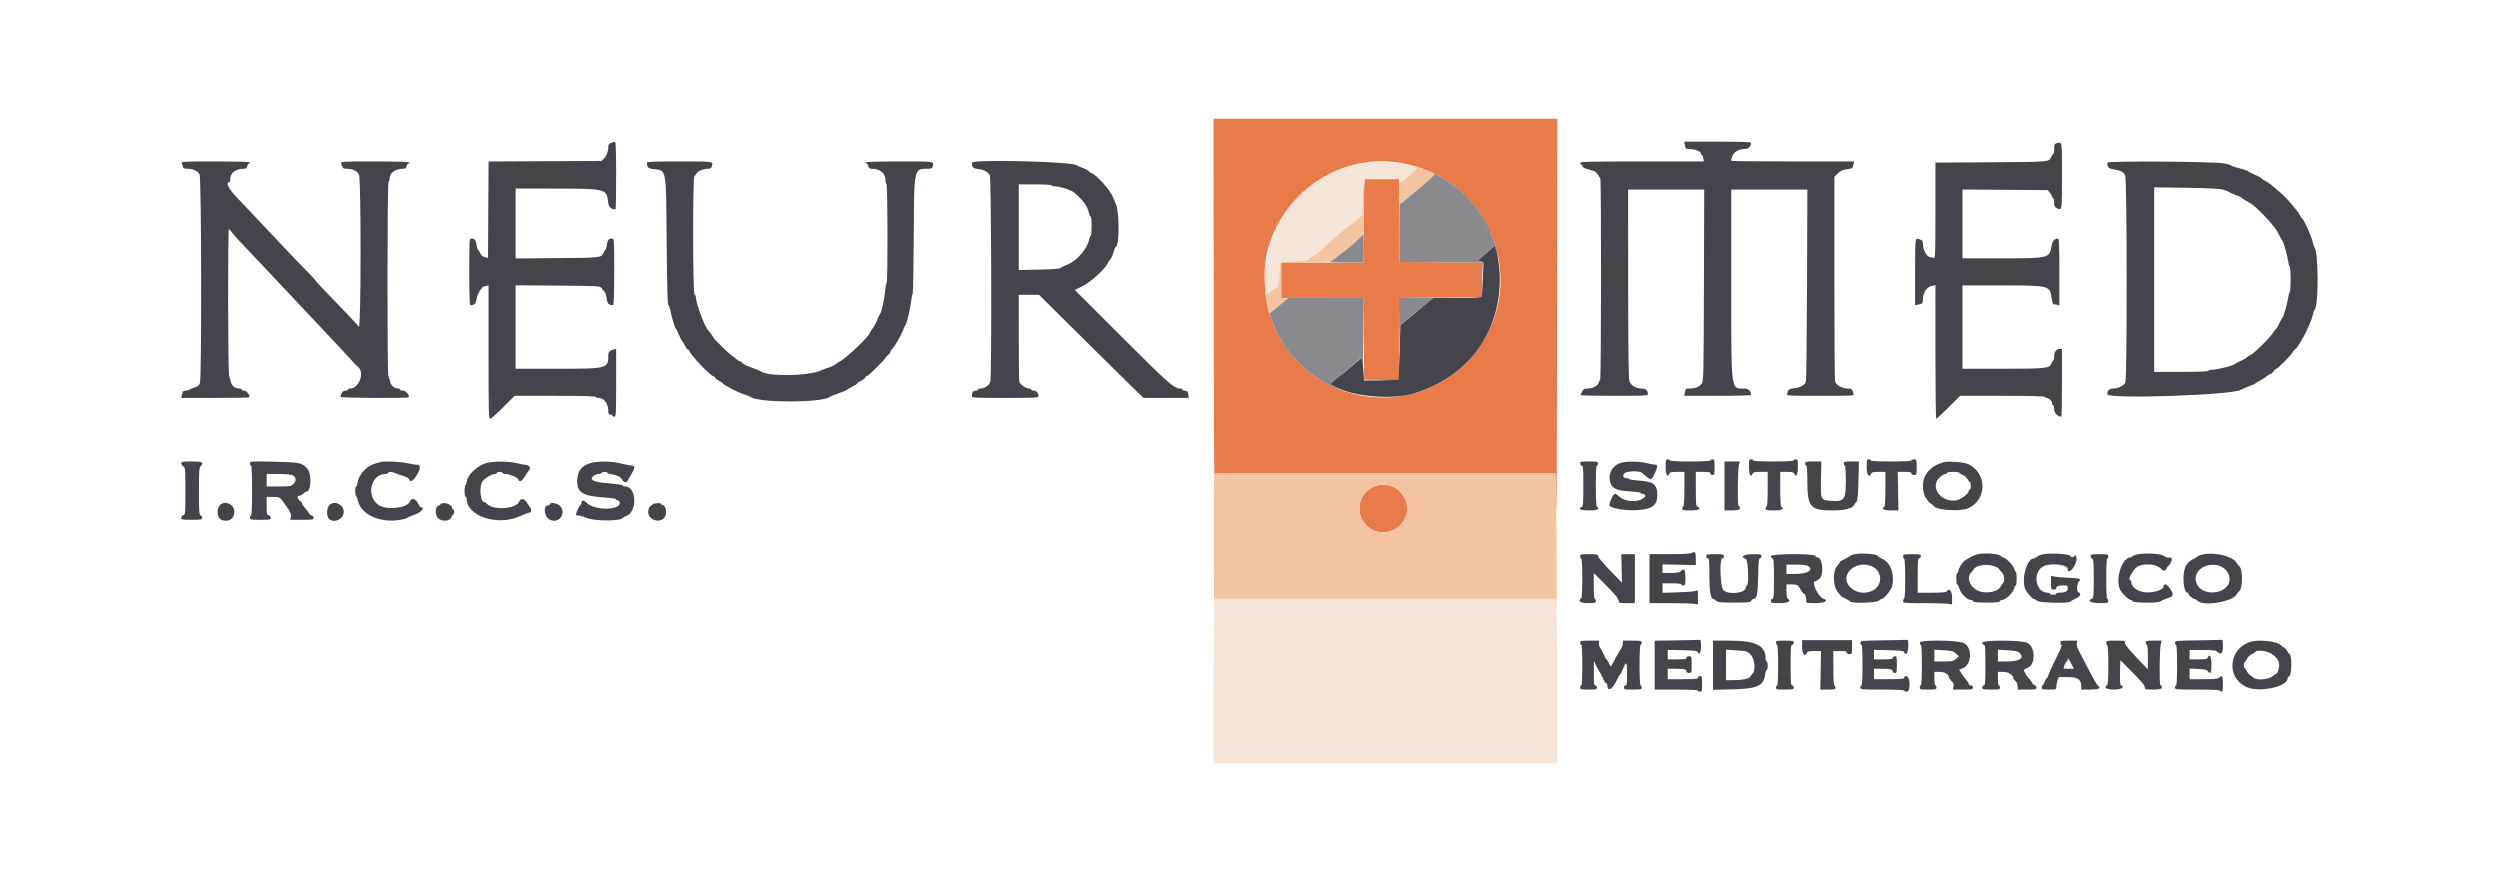 <svg id="svg" version="1.1" xmlns="http://www.w3.org/2000/svg" xmlns:xlink="http://www.w3.org/1999/xlink" width="400" height="141.235" viewBox="0, 0, 400,141.235"><g id="svgg"><path id="path0" d="M217.485 26.259 C 208.739 27.843,202.500 35.511,202.500 44.679 C 202.500 47.241,202.545 47.354,203.291 46.656 C 203.580 46.387,203.883 46.167,203.965 46.167 C 204.390 46.167,204.667 45.514,204.679 44.487 C 204.686 43.898,204.742 43.079,204.804 42.667 L 204.917 41.917 207.049 41.813 C 208.914 41.723,209.230 41.665,209.560 41.355 C 209.768 41.160,210.008 40.998,210.094 40.995 C 210.180 40.993,210.593 40.674,211.012 40.287 C 211.430 39.900,212.174 39.246,212.664 38.833 C 213.154 38.421,213.636 38.008,213.736 37.916 C 214.654 37.065,216.150 35.832,216.268 35.829 C 216.350 35.826,216.773 35.493,217.208 35.088 L 218.000 34.353 218.001 32.885 C 218.002 32.077,218.050 30.798,218.109 30.042 L 218.216 28.667 221.096 28.667 C 223.818 28.667,223.980 28.685,224.030 28.990 C 224.076 29.269,224.199 29.209,224.917 28.563 C 225.375 28.150,225.995 27.620,226.295 27.384 L 226.840 26.955 226.394 26.724 C 225.116 26.061,220.042 25.796,217.485 26.259 M194.274 97.108 C 194.215 97.810,194.167 103.735,194.167 110.275 L 194.167 122.167 221.667 122.167 L 249.167 122.167 249.166 112.125 C 249.166 106.602,249.117 100.677,249.057 98.958 L 248.947 95.833 221.665 95.833 L 194.382 95.833 194.274 97.108 " stroke="none" fill="#f5e4d8" fill-rule="evenodd"></path><path id="path1" d="M194.189 47.875 C 194.201 63.756,194.257 76.525,194.314 76.250 L 194.417 75.750 221.625 75.750 C 236.590 75.750,248.844 75.750,248.858 75.750 C 248.872 75.750,248.932 78.150,248.992 81.083 C 249.053 84.017,249.117 71.248,249.134 52.708 L 249.167 19.000 221.667 19.000 L 194.167 19.000 194.189 47.875 M224.259 26.090 C 238.182 28.517,244.743 44.627,236.407 55.917 C 227.642 67.788,209.306 65.499,203.687 51.833 C 202.301 48.462,201.927 43.431,202.814 40.083 C 205.358 30.477,214.650 24.414,224.259 26.090 M218.276 30.042 C 218.217 30.798,218.168 33.798,218.168 36.708 L 218.167 42.000 211.583 42.000 L 205.000 42.000 205.000 44.833 L 205.000 47.667 211.581 47.667 L 218.163 47.667 218.206 54.208 L 218.250 60.750 221.042 60.796 L 223.833 60.841 223.833 54.256 L 223.833 47.670 230.458 47.627 L 237.083 47.583 237.129 44.794 L 237.175 42.004 230.546 41.960 L 223.917 41.917 223.873 35.292 L 223.830 28.667 221.106 28.667 L 218.383 28.667 218.276 30.042 M219.877 77.853 C 217.324 78.834,216.683 82.214,218.688 84.117 C 221.753 87.025,226.614 83.469,224.733 79.695 C 223.812 77.847,221.840 77.099,219.877 77.853 " stroke="none" fill="#e97b4b" fill-rule="evenodd"></path><path id="path2" d="M97.792 22.860 C 97.448 22.986,97.333 23.139,97.333 23.473 C 97.333 24.196,97.060 24.940,96.641 25.359 L 96.250 25.750 87.210 25.796 L 78.170 25.842 78.127 33.556 L 78.083 41.271 77.562 41.136 C 77.206 41.044,76.975 40.842,76.834 40.501 C 76.720 40.225,76.569 40.000,76.499 40.000 C 76.429 40.000,76.318 39.644,76.253 39.208 C 76.128 38.376,75.965 38.173,75.417 38.169 C 75.090 38.167,75.083 38.277,75.083 43.500 C 75.083 46.946,75.142 48.833,75.250 48.831 C 75.922 48.822,76.137 48.612,76.248 47.860 C 76.311 47.433,76.557 46.821,76.793 46.500 C 77.030 46.179,77.230 45.908,77.237 45.898 C 77.244 45.888,77.456 45.831,77.708 45.770 L 78.167 45.660 78.167 56.330 C 78.167 65.877,78.194 67.000,78.426 67.000 C 78.569 67.000,79.505 66.175,80.507 65.167 L 82.329 63.333 88.831 63.333 C 93.055 63.333,95.333 63.392,95.333 63.500 C 95.333 63.592,95.493 63.667,95.689 63.667 C 96.688 63.667,97.333 64.525,97.333 65.854 C 97.333 66.222,97.411 66.333,97.667 66.333 C 97.850 66.333,98.000 66.408,98.000 66.500 C 98.000 66.592,98.131 66.667,98.292 66.667 C 98.563 66.667,98.583 66.297,98.583 61.242 L 98.583 55.818 98.168 55.922 C 97.567 56.073,97.333 56.317,97.333 56.793 C 97.333 58.980,97.260 59.000,89.183 59.000 L 82.500 59.000 82.500 52.325 L 82.500 45.649 89.247 45.700 C 95.983 45.750,95.994 45.751,96.251 46.117 C 96.392 46.319,96.609 46.585,96.734 46.710 C 96.858 46.834,97.013 47.318,97.077 47.785 C 97.192 48.620,97.388 48.822,98.094 48.831 C 98.215 48.833,98.271 47.158,98.271 43.500 C 98.271 38.222,98.268 38.167,97.927 38.169 C 97.368 38.173,97.206 38.372,97.081 39.208 C 97.016 39.644,96.914 40.000,96.855 40.000 C 96.796 40.000,96.651 40.218,96.533 40.485 C 96.200 41.237,96.150 41.243,89.125 41.298 L 82.500 41.351 82.500 35.759 L 82.500 30.167 88.792 30.171 C 96.836 30.176,97.077 30.234,97.282 32.213 C 97.375 33.121,97.729 33.500,98.483 33.500 C 98.538 33.500,98.583 31.063,98.583 28.083 C 98.583 24.575,98.525 22.671,98.417 22.680 C 98.325 22.687,98.044 22.768,97.792 22.860 M269.562 23.042 C 269.617 23.248,269.663 23.510,269.664 23.625 C 269.666 23.748,269.888 23.834,270.208 23.834 C 271.110 23.836,272.030 24.162,272.122 24.513 C 272.168 24.689,272.263 24.833,272.334 24.833 C 272.404 24.833,272.495 25.058,272.536 25.333 L 272.609 25.833 262.721 25.833 C 254.043 25.833,252.833 25.864,252.833 26.083 C 252.833 26.221,252.903 26.333,252.988 26.333 C 253.073 26.333,253.166 26.456,253.196 26.607 C 253.232 26.789,253.604 26.970,254.306 27.149 C 255.171 27.368,255.412 27.507,255.639 27.917 C 255.792 28.192,255.973 28.442,256.042 28.472 C 256.222 28.552,256.199 60.833,256.018 60.833 C 255.936 60.833,255.821 61.026,255.762 61.261 C 255.638 61.756,254.815 62.167,253.949 62.167 C 253.395 62.167,253.356 62.204,252.866 63.208 C 252.833 63.277,255.249 63.333,258.236 63.333 C 263.054 63.333,263.667 63.304,263.667 63.072 C 263.667 62.482,263.331 62.167,262.702 62.166 C 261.765 62.166,260.953 61.689,260.718 61.000 C 260.570 60.566,260.516 56.571,260.509 45.375 L 260.500 30.333 266.588 30.333 L 272.675 30.333 272.629 45.625 C 272.586 60.082,272.567 60.941,272.281 61.363 C 271.931 61.878,271.223 62.167,270.308 62.167 C 269.907 62.167,269.666 62.245,269.664 62.375 C 269.663 62.490,269.617 62.752,269.562 62.958 L 269.461 63.333 274.814 63.333 C 278.095 63.333,280.167 63.272,280.167 63.175 C 280.167 62.572,279.756 62.167,279.146 62.167 C 276.887 62.167,277.000 63.053,277.000 45.356 L 277.000 30.333 283.088 30.333 L 289.177 30.333 289.124 45.542 C 289.095 53.906,289.012 60.900,288.940 61.083 C 288.724 61.636,288.038 62.020,287.090 62.118 C 286.463 62.183,286.171 62.291,286.116 62.480 C 286.073 62.629,285.984 62.881,285.918 63.042 C 285.805 63.316,286.123 63.333,291.250 63.333 C 296.377 63.333,296.695 63.316,296.582 63.042 C 296.516 62.881,296.424 62.619,296.378 62.458 C 296.316 62.243,296.120 62.167,295.628 62.167 C 294.693 62.167,293.726 61.591,293.600 60.958 C 293.545 60.683,293.500 53.223,293.500 44.379 L 293.500 28.300 294.046 27.754 C 294.466 27.334,294.793 27.181,295.462 27.089 C 296.408 26.958,296.403 26.962,296.563 26.292 L 296.673 25.833 286.837 25.833 C 281.426 25.833,277.000 25.786,277.000 25.728 C 277.000 24.635,277.908 23.833,279.146 23.833 C 279.756 23.833,280.167 23.428,280.167 22.825 C 280.167 22.728,278.095 22.667,274.814 22.667 L 269.461 22.667 269.562 23.042 M328.958 22.948 C 328.730 23.008,328.667 23.204,328.667 23.846 C 328.667 24.297,328.601 24.667,328.520 24.667 C 328.440 24.667,328.283 24.886,328.172 25.155 C 327.856 25.916,327.915 25.911,318.542 25.965 L 309.667 26.016 309.667 33.693 C 309.667 40.624,309.641 41.359,309.403 41.268 C 309.258 41.212,309.045 41.167,308.929 41.167 C 308.311 41.167,307.667 40.038,307.667 38.955 C 307.667 38.611,307.557 38.450,307.239 38.329 C 306.387 38.005,306.417 37.821,306.417 43.504 L 306.417 48.842 306.917 48.735 C 307.631 48.582,307.667 48.542,307.667 47.918 C 307.667 46.794,308.278 45.903,309.172 45.724 L 309.667 45.625 309.667 56.313 C 309.667 62.191,309.729 67.000,309.805 67.000 C 309.882 67.000,310.771 66.175,311.781 65.167 L 313.619 63.333 320.393 63.333 C 324.798 63.333,327.167 63.392,327.167 63.500 C 327.167 63.592,327.305 63.667,327.474 63.667 C 327.846 63.667,328.333 64.171,328.333 64.555 C 328.333 64.708,328.408 64.833,328.500 64.833 C 328.592 64.833,328.667 65.128,328.667 65.488 C 328.667 66.095,329.225 66.667,329.817 66.667 C 329.872 66.667,329.917 64.229,329.917 61.250 L 329.917 55.833 329.554 55.833 C 329.002 55.833,328.667 56.279,328.667 57.012 C 328.667 57.372,328.608 57.667,328.537 57.667 C 328.465 57.667,328.324 57.886,328.223 58.153 C 327.925 58.941,327.395 58.998,320.375 58.999 L 314.000 59.000 314.000 52.333 L 314.000 45.667 320.375 45.669 C 327.980 45.672,328.027 45.685,328.276 47.794 C 328.333 48.274,328.463 48.668,328.565 48.669 C 328.667 48.670,328.919 48.716,329.125 48.772 L 329.500 48.872 329.500 43.519 C 329.500 40.238,329.439 38.167,329.341 38.167 C 328.748 38.167,328.360 38.574,328.250 39.311 C 327.950 41.324,327.913 41.333,320.189 41.333 L 314.000 41.333 314.000 35.828 L 314.000 30.323 320.815 30.370 L 327.629 30.417 327.976 30.833 C 328.166 31.063,328.325 31.344,328.328 31.458 C 328.331 31.573,328.408 31.667,328.500 31.667 C 328.592 31.667,328.667 31.992,328.667 32.390 C 328.667 33.003,328.731 33.143,329.091 33.307 C 329.943 33.695,329.917 33.856,329.917 28.167 C 329.917 22.289,329.988 22.679,328.958 22.948 M29.084 26.125 C 29.150 26.285,29.242 26.548,29.288 26.708 C 29.344 26.903,29.539 27.000,29.875 27.000 C 30.901 27.000,31.696 27.364,31.939 27.944 C 32.230 28.641,32.281 60.456,31.992 61.284 C 31.858 61.668,31.654 61.837,31.117 62.005 C 30.732 62.126,30.345 62.287,30.258 62.362 C 30.171 62.438,29.932 62.500,29.727 62.500 C 29.309 62.500,29.259 62.557,29.103 63.208 L 28.994 63.667 34.386 63.667 C 37.351 63.667,39.820 63.625,39.871 63.573 C 40.096 63.348,39.464 62.500,39.071 62.500 C 38.849 62.500,38.667 62.425,38.667 62.333 C 38.667 62.242,38.513 62.167,38.325 62.167 C 37.608 62.167,37.020 61.698,36.915 61.041 C 36.860 60.698,36.744 60.286,36.658 60.127 C 36.470 59.782,36.438 36.665,36.625 36.670 C 36.694 36.671,36.909 36.900,37.102 37.177 C 37.296 37.455,38.121 38.377,38.936 39.226 C 39.750 40.076,41.114 41.516,41.967 42.427 C 44.256 44.873,46.228 46.970,47.917 48.751 C 48.742 49.621,50.129 51.096,51.000 52.028 C 51.871 52.960,53.230 54.404,54.020 55.236 C 54.810 56.069,55.785 57.124,56.186 57.580 C 56.588 58.037,57.085 58.548,57.292 58.717 C 58.389 59.616,57.440 62.167,56.008 62.167 C 55.820 62.167,55.667 62.242,55.667 62.333 C 55.667 62.425,55.477 62.500,55.246 62.500 C 54.856 62.500,54.500 62.982,54.500 63.511 C 54.500 63.677,65.206 63.738,65.371 63.573 C 65.629 63.315,64.958 62.500,64.488 62.500 C 64.220 62.500,64.000 62.425,64.000 62.333 C 64.000 62.242,63.884 62.167,63.742 62.167 C 63.080 62.167,62.503 61.664,62.396 60.993 C 62.338 60.626,62.224 60.286,62.145 60.236 C 61.935 60.107,61.957 29.213,62.167 29.083 C 62.258 29.027,62.333 28.831,62.333 28.649 C 62.333 27.671,63.221 27.004,64.524 27.001 C 64.854 27.000,64.990 26.896,65.068 26.583 C 65.126 26.354,65.247 26.167,65.337 26.167 C 65.426 26.167,65.500 26.092,65.500 26.000 C 65.500 25.892,63.550 25.833,59.982 25.833 C 54.792 25.833,54.471 25.851,54.584 26.125 C 54.650 26.285,54.742 26.548,54.788 26.708 C 54.844 26.903,55.039 27.000,55.375 27.000 C 56.401 27.000,57.196 27.364,57.439 27.944 C 57.784 28.771,57.767 52.730,57.422 52.274 C 57.136 51.897,53.763 48.334,51.875 46.415 C 51.119 45.646,50.500 44.966,50.500 44.902 C 50.500 44.839,49.806 44.089,48.958 43.234 C 48.110 42.380,46.592 40.799,45.583 39.720 C 44.575 38.642,43.065 37.045,42.227 36.171 C 41.390 35.298,40.326 34.171,39.862 33.667 C 39.399 33.162,38.453 32.159,37.760 31.438 C 36.567 30.195,36.072 29.167,36.667 29.167 C 36.758 29.167,36.833 28.975,36.833 28.742 C 36.833 27.671,37.672 27.004,39.024 27.001 C 39.354 27.000,39.490 26.896,39.568 26.583 C 39.626 26.354,39.747 26.167,39.837 26.167 C 39.926 26.167,40.000 26.092,40.000 26.000 C 40.000 25.892,38.050 25.833,34.482 25.833 C 29.292 25.833,28.971 25.851,29.084 26.125 M103.502 26.042 C 103.510 26.760,103.702 26.958,104.480 27.050 C 106.697 27.312,106.564 26.613,106.664 38.548 C 106.725 45.679,106.805 48.714,106.934 48.798 C 107.036 48.863,107.172 49.217,107.238 49.583 C 107.426 50.637,108.039 52.667,108.170 52.667 C 108.235 52.667,108.421 53.023,108.583 53.458 C 108.745 53.894,109.004 54.400,109.157 54.583 C 109.311 54.767,109.525 55.125,109.633 55.380 C 109.742 55.634,109.944 55.886,110.082 55.939 C 110.220 55.992,110.333 56.106,110.333 56.191 C 110.333 56.625,113.690 60.167,114.101 60.167 C 114.209 60.167,114.341 60.279,114.394 60.417 C 114.447 60.555,114.755 60.793,115.078 60.948 C 115.402 61.102,115.667 61.283,115.667 61.349 C 115.667 61.545,118.007 62.762,119.000 63.082 C 119.504 63.245,119.992 63.437,120.085 63.509 C 121.318 64.475,131.552 64.472,132.748 63.505 C 132.841 63.430,133.473 63.177,134.152 62.942 C 134.832 62.707,135.432 62.455,135.486 62.382 C 135.539 62.309,135.940 62.076,136.375 61.863 C 136.810 61.651,137.167 61.415,137.167 61.341 C 137.167 61.266,137.434 61.078,137.760 60.923 C 138.086 60.768,138.394 60.535,138.445 60.404 C 138.495 60.273,138.621 60.166,138.726 60.164 C 138.938 60.162,141.667 57.468,141.667 57.261 C 141.667 57.190,141.854 56.984,142.083 56.804 C 142.313 56.623,142.500 56.372,142.500 56.246 C 142.500 56.120,142.596 55.957,142.714 55.883 C 143.015 55.695,144.255 53.549,144.524 52.750 C 144.647 52.383,144.804 52.042,144.873 51.991 C 145.063 51.850,145.634 49.483,145.762 48.302 C 145.825 47.723,145.940 47.170,146.016 47.073 C 146.093 46.975,146.177 42.738,146.203 37.656 C 146.259 26.680,146.186 27.000,148.625 27.000 C 149.006 27.000,149.152 26.909,149.228 26.625 C 149.449 25.801,149.667 25.833,143.917 25.833 C 140.417 25.833,138.500 25.892,138.500 26.000 C 138.500 26.092,138.574 26.167,138.663 26.167 C 138.753 26.167,138.874 26.354,138.932 26.583 C 139.009 26.890,139.147 27.000,139.457 27.000 C 140.816 27.000,141.667 27.699,141.667 28.815 C 141.667 29.089,141.742 29.360,141.833 29.417 C 142.041 29.545,142.065 45.333,141.857 45.333 C 141.779 45.333,141.673 45.877,141.622 46.542 C 141.528 47.753,141.040 50.010,140.837 50.167 C 140.778 50.212,140.558 50.678,140.348 51.202 C 140.138 51.725,139.787 52.363,139.567 52.619 C 139.347 52.874,139.167 53.175,139.167 53.287 C 139.166 53.706,135.426 57.283,134.500 57.752 C 134.179 57.914,133.879 58.101,133.833 58.167 C 133.720 58.330,132.724 58.833,132.513 58.833 C 132.420 58.833,131.947 59.013,131.463 59.232 C 129.304 60.209,122.837 60.297,121.606 59.366 C 121.502 59.287,120.841 59.017,120.138 58.766 C 119.435 58.515,118.819 58.202,118.768 58.071 C 118.718 57.940,118.576 57.833,118.452 57.833 C 118.328 57.833,117.975 57.608,117.667 57.333 C 117.359 57.058,117.060 56.833,117.003 56.833 C 116.887 56.833,114.167 54.173,114.167 54.059 C 114.167 53.969,113.455 52.947,113.312 52.833 C 112.805 52.429,111.333 48.486,111.333 47.531 C 111.333 47.346,111.240 47.163,111.125 47.125 C 110.843 47.031,110.818 28.385,111.100 28.202 C 111.201 28.137,111.371 27.918,111.477 27.716 C 111.675 27.339,112.560 27.003,113.356 27.001 C 113.669 27.000,113.823 26.893,113.895 26.625 C 114.116 25.801,114.323 25.833,108.750 25.833 C 104.660 25.833,103.501 25.879,103.502 26.042 M155.502 26.042 C 155.510 26.772,155.698 26.957,156.535 27.056 C 157.469 27.167,158.047 27.478,158.369 28.042 C 158.611 28.465,158.694 59.897,158.456 61.012 C 158.325 61.629,157.566 62.167,156.828 62.167 C 156.647 62.167,156.500 62.242,156.500 62.333 C 156.500 62.425,156.321 62.500,156.101 62.500 C 155.695 62.500,155.500 62.774,155.500 63.347 C 155.500 63.655,155.687 63.667,160.833 63.667 C 165.562 63.667,166.167 63.637,166.167 63.406 C 166.167 62.910,165.825 62.500,165.411 62.500 C 165.185 62.500,165.000 62.425,165.000 62.333 C 165.000 62.242,164.836 62.167,164.635 62.167 C 164.149 62.167,163.208 61.507,163.095 61.087 C 163.045 60.901,163.004 57.694,163.002 53.958 L 163.000 47.167 164.622 47.167 L 166.244 47.167 172.672 53.542 C 176.207 57.048,179.966 60.760,181.025 61.792 L 182.951 63.667 186.569 63.667 L 190.188 63.667 190.136 63.125 C 190.092 62.674,190.007 62.575,189.625 62.531 C 189.373 62.502,189.167 62.408,189.167 62.322 C 189.167 62.237,189.016 62.167,188.832 62.167 C 187.862 62.167,186.956 61.366,179.530 53.947 L 171.978 46.401 173.236 45.763 C 174.540 45.101,176.682 43.173,177.176 42.217 C 177.308 41.960,177.534 41.619,177.678 41.460 C 177.822 41.300,178.041 40.794,178.166 40.335 C 178.291 39.876,178.448 39.500,178.515 39.500 C 179.100 39.500,179.127 33.974,178.548 32.667 C 178.365 32.254,178.163 31.767,178.097 31.583 C 177.718 30.514,175.451 27.968,174.625 27.683 C 174.519 27.646,174.295 27.489,174.128 27.333 C 173.961 27.178,173.508 26.949,173.121 26.824 C 172.733 26.699,172.374 26.537,172.322 26.463 C 171.897 25.859,155.496 25.448,155.502 26.042 M337.169 26.029 C 337.176 26.729,337.377 26.964,338.056 27.071 C 339.279 27.263,339.805 27.529,340.034 28.072 C 340.332 28.778,340.353 60.521,340.056 61.183 C 339.819 61.709,338.911 62.167,338.106 62.167 C 337.499 62.167,337.167 62.491,337.167 63.083 C 337.167 63.892,357.530 63.203,358.554 62.359 C 358.662 62.270,359.195 62.041,359.739 61.850 C 360.283 61.660,360.771 61.447,360.822 61.377 C 360.874 61.307,361.203 61.104,361.554 60.925 C 361.905 60.747,362.392 60.428,362.637 60.217 C 362.883 60.006,363.175 59.834,363.288 59.834 C 363.400 59.833,363.615 59.646,363.765 59.417 C 363.915 59.188,364.115 59.000,364.209 59.000 C 364.431 59.000,366.833 56.582,366.833 56.358 C 366.833 56.263,366.975 56.086,367.149 55.964 C 367.835 55.484,369.650 52.028,370.018 50.500 C 370.140 49.996,370.289 49.546,370.351 49.500 C 370.984 49.029,370.964 40.365,370.328 39.581 C 370.253 39.488,370.102 39.038,369.992 38.581 C 369.778 37.692,368.554 35.000,368.363 35.000 C 368.300 35.000,368.155 34.789,368.041 34.531 C 367.926 34.274,367.701 33.917,367.539 33.740 C 367.377 33.562,367.071 33.192,366.859 32.917 C 366.244 32.121,365.450 31.302,364.594 30.583 C 364.157 30.217,363.601 29.748,363.358 29.541 C 363.115 29.335,362.673 29.050,362.375 28.909 C 362.077 28.767,361.833 28.593,361.833 28.523 C 361.833 28.452,361.402 28.217,360.875 27.999 C 360.348 27.781,359.832 27.520,359.730 27.418 C 359.627 27.316,358.971 27.091,358.271 26.916 C 357.572 26.742,357.000 26.548,357.000 26.484 C 357.000 26.421,356.531 26.273,355.958 26.157 C 354.392 25.837,337.166 25.720,337.169 26.029 M168.250 29.667 C 168.307 29.758,168.613 29.833,168.932 29.833 C 169.653 29.833,171.393 30.408,171.839 30.794 C 173.389 32.135,173.995 32.974,174.243 34.125 C 174.307 34.423,174.429 34.667,174.513 34.667 C 174.714 34.667,174.714 37.618,174.513 37.742 C 174.428 37.794,174.307 38.080,174.242 38.377 C 173.910 39.917,172.245 41.793,170.693 42.378 C 170.174 42.574,169.698 42.810,169.635 42.903 C 169.566 43.004,168.201 43.099,166.260 43.139 L 163.000 43.206 163.000 36.353 L 163.000 29.500 165.573 29.500 C 167.109 29.500,168.189 29.567,168.250 29.667 M355.667 30.338 C 356.079 30.457,356.454 30.604,356.500 30.663 C 356.546 30.722,357.052 30.944,357.625 31.156 C 358.198 31.367,358.667 31.588,358.667 31.646 C 358.667 31.703,359.020 31.938,359.452 32.167 C 359.884 32.396,360.390 32.716,360.577 32.878 C 361.440 33.627,362.796 34.996,363.250 35.575 C 363.525 35.926,363.863 36.336,364.000 36.487 C 364.137 36.637,364.431 37.133,364.653 37.588 C 364.875 38.044,365.105 38.454,365.163 38.500 C 365.353 38.648,366.008 40.936,366.112 41.814 C 366.168 42.283,366.278 42.667,366.357 42.667 C 366.545 42.667,366.544 46.620,366.355 46.736 C 366.276 46.786,366.161 47.203,366.099 47.665 C 365.979 48.575,365.365 50.699,365.184 50.833 C 365.122 50.879,364.888 51.310,364.663 51.792 C 364.439 52.273,364.199 52.667,364.132 52.667 C 364.064 52.667,363.901 52.874,363.770 53.127 C 363.384 53.874,360.376 56.833,360.004 56.833 C 359.917 56.833,359.712 56.968,359.548 57.134 C 359.384 57.299,358.912 57.578,358.500 57.754 C 358.087 57.930,357.711 58.127,357.664 58.193 C 357.451 58.484,354.762 59.167,353.825 59.167 C 353.555 59.167,353.333 59.242,353.333 59.333 C 353.333 59.440,351.778 59.500,349.000 59.500 L 344.667 59.500 344.667 44.736 L 344.667 29.971 349.792 30.046 C 353.304 30.097,355.153 30.189,355.667 30.338 M238.499 39.880 C 238.178 40.175,237.586 40.696,237.184 41.037 L 236.452 41.657 236.903 41.828 L 237.355 42.000 237.248 44.625 C 237.189 46.069,237.111 47.344,237.076 47.458 C 237.026 47.617,236.093 47.667,233.155 47.667 L 229.299 47.667 228.154 48.625 C 227.524 49.152,226.342 50.136,225.527 50.812 L 224.046 52.041 223.925 56.395 C 223.858 58.790,223.792 60.760,223.777 60.771 C 223.762 60.783,222.512 60.821,221.000 60.855 L 218.250 60.917 218.129 59.101 C 218.062 58.103,217.987 57.265,217.961 57.239 C 217.936 57.214,217.179 57.824,216.279 58.596 C 215.379 59.368,214.592 60.003,214.529 60.007 C 214.467 60.012,214.051 60.343,213.603 60.744 L 212.790 61.473 213.779 61.972 C 216.832 63.514,222.813 63.979,226.250 62.943 C 235.006 60.303,240.329 52.877,239.950 43.833 C 239.871 41.962,239.372 39.293,239.109 39.338 C 239.095 39.340,238.821 39.584,238.499 39.880 M266.500 74.750 C 266.500 75.976,266.818 76.501,267.106 75.750 C 267.179 75.561,267.484 75.500,268.351 75.500 L 269.500 75.500 269.500 78.250 C 269.500 79.972,269.438 81.000,269.333 81.000 C 269.242 81.000,269.167 81.150,269.167 81.333 C 269.167 81.639,269.278 81.667,270.500 81.667 C 271.805 81.667,272.358 81.357,271.583 81.060 C 271.375 80.980,271.333 80.507,271.333 78.232 L 271.333 75.500 272.500 75.500 C 273.426 75.500,273.667 75.552,273.667 75.750 C 273.667 75.889,273.815 76.000,274.000 76.000 C 274.304 76.000,274.333 75.889,274.333 74.750 C 274.333 73.611,274.304 73.500,274.000 73.500 C 273.817 73.500,273.667 73.575,273.667 73.667 C 273.667 73.772,272.472 73.833,270.417 73.833 C 268.361 73.833,267.167 73.772,267.167 73.667 C 267.167 73.575,267.017 73.500,266.833 73.500 C 266.530 73.500,266.500 73.611,266.500 74.750 M279.833 74.750 C 279.833 75.976,280.152 76.501,280.440 75.750 C 280.512 75.561,280.817 75.500,281.684 75.500 L 282.833 75.500 282.833 78.250 C 282.833 79.972,282.771 81.000,282.667 81.000 C 282.575 81.000,282.500 81.150,282.500 81.333 C 282.500 81.639,282.611 81.667,283.833 81.667 C 285.120 81.667,285.575 81.439,285.000 81.083 C 284.900 81.021,284.833 79.887,284.833 78.240 L 284.833 75.500 285.899 75.500 C 286.692 75.500,286.989 75.564,287.060 75.750 C 287.348 76.501,287.667 75.976,287.667 74.750 C 287.667 73.611,287.637 73.500,287.333 73.500 C 287.150 73.500,287.000 73.575,287.000 73.667 C 287.000 73.772,285.806 73.833,283.750 73.833 C 281.694 73.833,280.500 73.772,280.500 73.667 C 280.500 73.575,280.350 73.500,280.167 73.500 C 279.863 73.500,279.833 73.611,279.833 74.750 M298.667 74.750 C 298.667 75.990,299.082 76.562,299.394 75.750 C 299.465 75.563,299.764 75.500,300.578 75.500 L 301.667 75.500 301.667 78.240 C 301.667 79.887,301.600 81.021,301.500 81.083 C 300.946 81.426,301.377 81.667,302.542 81.667 L 303.750 81.667 303.692 78.583 L 303.635 75.500 304.734 75.500 C 305.600 75.500,305.833 75.553,305.833 75.750 C 305.833 75.906,305.991 76.000,306.250 76.000 C 306.657 76.000,306.667 75.972,306.667 74.750 C 306.667 73.528,306.657 73.500,306.250 73.500 C 306.021 73.500,305.833 73.575,305.833 73.667 C 305.833 73.772,304.639 73.833,302.583 73.833 C 300.528 73.833,299.333 73.772,299.333 73.667 C 299.333 73.575,299.183 73.500,299.000 73.500 C 298.696 73.500,298.667 73.611,298.667 74.750 M29.000 74.127 C 29.000 74.288,29.150 74.513,29.333 74.628 C 29.651 74.826,29.667 75.017,29.667 78.574 C 29.667 82.164,29.654 82.315,29.333 82.417 C 29.150 82.475,29.000 82.667,29.000 82.845 C 29.000 83.141,29.130 83.167,30.667 83.167 C 32.191 83.167,32.333 83.140,32.333 82.851 C 32.333 82.678,32.221 82.492,32.083 82.440 C 31.871 82.358,31.833 81.774,31.833 78.600 C 31.833 75.495,31.876 74.815,32.083 74.607 C 32.704 73.987,32.424 73.833,30.667 73.833 C 29.187 73.833,29.000 73.866,29.000 74.127 M40.000 74.147 C 40.000 74.341,40.075 74.500,40.167 74.500 C 40.273 74.500,40.333 75.944,40.333 78.500 C 40.333 81.056,40.273 82.500,40.167 82.500 C 40.075 82.500,40.000 82.650,40.000 82.833 C 40.000 83.144,40.111 83.167,41.667 83.167 C 43.188 83.167,43.333 83.139,43.333 82.853 C 43.333 82.679,43.184 82.500,43.000 82.452 C 42.699 82.373,42.667 82.224,42.667 80.932 L 42.667 79.500 43.625 79.503 C 44.756 79.506,44.773 79.515,45.511 80.563 C 46.512 81.984,46.631 82.232,46.543 82.708 L 46.458 83.167 48.313 83.167 C 50.056 83.167,50.167 83.147,50.167 82.833 C 50.167 82.650,50.056 82.500,49.921 82.500 C 49.785 82.500,49.542 82.294,49.380 82.042 C 49.219 81.790,48.917 81.397,48.710 81.168 C 48.503 80.940,48.333 80.663,48.333 80.552 C 48.333 80.441,48.232 80.290,48.108 80.217 C 47.643 79.942,47.450 79.333,47.827 79.333 C 48.014 79.333,48.317 79.183,48.500 79.000 C 48.683 78.817,48.906 78.667,48.996 78.667 C 49.820 78.667,49.921 75.769,49.125 74.928 C 48.268 74.021,47.939 73.956,43.792 73.872 C 40.016 73.794,40.000 73.796,40.000 74.147 M60.917 73.921 C 60.825 73.955,60.437 74.063,60.054 74.161 C 58.728 74.501,57.423 75.873,57.235 77.122 C 57.177 77.513,57.062 77.833,56.981 77.833 C 56.900 77.833,56.833 78.171,56.833 78.583 C 56.833 78.996,56.891 79.333,56.961 79.333 C 57.031 79.333,57.180 79.723,57.294 80.200 C 57.806 82.356,60.829 83.704,63.987 83.185 C 64.576 83.088,65.101 82.945,65.154 82.867 C 65.207 82.789,65.756 82.548,66.375 82.331 C 67.395 81.975,68.071 81.167,67.350 81.167 C 67.267 81.167,67.054 80.885,66.876 80.542 C 66.449 79.716,65.843 79.609,65.537 80.307 C 65.091 81.323,61.795 81.648,60.569 80.797 C 58.507 79.364,59.318 75.833,61.709 75.833 C 61.858 75.833,62.027 75.758,62.083 75.667 C 62.213 75.457,62.749 75.452,63.127 75.657 C 63.286 75.743,63.858 75.944,64.399 76.104 C 65.051 76.296,65.407 76.496,65.460 76.697 C 65.620 77.311,66.173 76.925,66.845 75.730 C 67.299 74.922,67.276 74.331,66.792 74.359 C 66.585 74.372,65.839 74.258,65.132 74.108 C 64.003 73.867,61.381 73.750,60.917 73.921 M77.917 74.066 C 76.352 74.449,74.667 76.079,74.667 77.209 C 74.667 77.358,74.592 77.527,74.500 77.583 C 74.408 77.640,74.333 78.094,74.333 78.593 C 74.333 79.092,74.408 79.500,74.500 79.500 C 74.592 79.500,74.667 79.646,74.667 79.825 C 74.667 82.574,79.598 84.201,83.133 82.619 C 83.894 82.278,84.625 82.000,84.758 82.000 C 85.055 82.000,85.076 81.440,84.792 81.132 C 84.677 81.008,84.457 80.684,84.304 80.412 C 83.915 79.723,83.316 79.671,83.039 80.301 C 82.540 81.438,78.945 81.681,77.952 80.645 C 77.788 80.473,77.578 80.333,77.485 80.333 C 76.864 80.333,76.635 77.944,77.173 77.073 C 77.506 76.535,78.663 75.833,79.219 75.833 C 79.374 75.833,79.500 75.758,79.500 75.667 C 79.500 75.575,79.683 75.500,79.907 75.500 C 80.131 75.500,80.360 75.575,80.417 75.667 C 80.473 75.758,80.657 75.833,80.824 75.833 C 81.471 75.833,82.828 76.387,82.924 76.691 C 83.090 77.214,83.485 77.037,83.998 76.208 C 84.268 75.773,84.578 75.313,84.688 75.186 C 84.962 74.870,84.664 74.430,84.149 74.390 C 83.929 74.373,83.238 74.241,82.614 74.096 C 81.289 73.789,79.104 73.775,77.917 74.066 M94.443 74.104 C 93.054 74.531,92.432 75.324,92.359 76.761 C 92.258 78.768,93.160 79.363,96.641 79.589 C 97.663 79.655,98.500 79.766,98.500 79.835 C 98.500 79.905,98.650 80.000,98.833 80.048 C 99.272 80.163,99.267 80.768,98.826 81.004 C 97.529 81.698,94.850 81.405,93.878 80.462 C 93.319 79.920,93.010 79.977,93.003 80.625 C 93.001 80.740,92.933 80.833,92.851 80.833 C 92.706 80.833,92.167 82.016,92.167 82.337 C 92.167 82.427,92.358 82.500,92.592 82.500 C 92.827 82.500,93.338 82.646,93.729 82.824 C 94.977 83.392,99.291 83.425,99.649 82.869 C 99.704 82.782,99.914 82.660,100.115 82.598 C 102.018 82.004,101.920 77.833,100.002 77.833 C 99.833 77.833,99.669 77.761,99.639 77.674 C 99.608 77.586,98.680 77.441,97.575 77.352 C 95.537 77.188,94.667 76.952,94.667 76.566 C 94.667 76.271,95.330 75.833,95.777 75.833 C 95.981 75.833,96.193 75.758,96.250 75.667 C 96.376 75.462,97.167 75.444,97.167 75.645 C 97.167 75.724,97.458 75.828,97.814 75.876 C 98.707 75.996,99.386 76.348,99.581 76.792 C 99.777 77.237,100.298 77.287,100.454 76.875 C 100.515 76.715,100.775 76.250,101.032 75.842 C 101.615 74.919,101.640 74.500,101.110 74.500 C 100.895 74.500,100.133 74.350,99.417 74.167 C 97.863 73.769,95.625 73.741,94.443 74.104 M252.833 74.167 C 252.833 74.352,252.944 74.500,253.083 74.500 C 253.297 74.500,253.333 74.973,253.333 77.755 C 253.333 80.495,253.294 81.026,253.083 81.106 C 252.320 81.399,252.876 81.667,254.250 81.667 C 255.618 81.667,256.089 81.447,255.500 81.083 C 255.398 81.020,255.333 79.720,255.333 77.740 C 255.333 75.691,255.395 74.500,255.500 74.500 C 255.592 74.500,255.667 74.350,255.667 74.167 C 255.667 73.859,255.556 73.833,254.250 73.833 C 252.944 73.833,252.833 73.859,252.833 74.167 M259.319 74.059 C 257.933 74.501,257.213 75.877,257.660 77.230 C 257.975 78.185,258.676 78.500,260.742 78.617 C 261.709 78.672,262.500 78.781,262.500 78.858 C 262.500 78.936,262.594 79.001,262.708 79.003 C 263.178 79.008,263.404 79.286,263.149 79.542 C 262.260 80.430,260.069 80.375,259.059 79.438 C 258.544 78.961,258.507 78.947,258.227 79.128 C 257.997 79.276,257.500 80.432,257.500 80.818 C 257.500 81.283,259.866 81.727,261.817 81.627 C 264.339 81.498,265.167 80.897,265.167 79.190 C 265.167 77.494,264.573 77.043,262.125 76.881 C 261.323 76.827,260.667 76.720,260.667 76.642 C 260.667 76.564,260.477 76.500,260.245 76.500 C 259.708 76.500,259.547 76.096,259.930 75.713 C 260.278 75.365,262.284 75.303,262.680 75.628 C 262.810 75.735,263.179 76.041,263.500 76.308 C 264.180 76.875,264.310 76.803,264.839 75.571 C 265.271 74.562,265.256 74.333,264.758 74.333 C 264.533 74.333,263.918 74.221,263.390 74.083 C 262.280 73.794,260.187 73.782,259.319 74.059 M275.917 77.750 L 275.917 81.667 277.125 81.667 C 278.360 81.667,278.688 81.421,278.159 80.893 C 277.960 80.693,278.031 75.037,278.242 74.292 L 278.372 73.833 277.144 73.833 L 275.917 73.833 275.917 77.750 M288.833 74.167 C 288.833 74.350,288.908 74.500,289.000 74.500 C 289.103 74.500,289.169 75.380,289.174 76.792 C 289.188 81.190,289.585 81.664,293.262 81.666 C 295.238 81.667,296.426 81.344,296.706 80.730 C 296.806 80.512,296.944 80.333,297.015 80.333 C 297.198 80.333,297.320 78.939,297.375 76.208 L 297.424 73.833 296.212 73.833 C 295.111 73.833,295.000 73.864,295.000 74.167 C 295.000 74.350,295.075 74.500,295.167 74.500 C 295.270 74.500,295.333 75.406,295.333 76.885 C 295.333 80.016,295.088 80.327,292.784 80.118 C 291.305 79.984,291.298 79.966,291.362 76.625 L 291.417 73.833 290.125 73.833 C 288.944 73.833,288.833 73.862,288.833 74.167 M311.083 73.936 C 308.920 74.490,307.667 75.889,307.667 77.750 C 307.667 78.469,307.913 79.500,308.122 79.655 C 308.192 79.707,308.330 79.895,308.428 80.072 C 308.526 80.249,308.751 80.474,308.928 80.572 C 309.105 80.670,309.309 80.843,309.382 80.956 C 309.819 81.639,313.636 81.889,314.917 81.319 C 317.953 79.968,317.959 75.696,314.927 74.265 C 314.275 73.957,311.822 73.747,311.083 73.936 M313.500 75.650 C 313.500 75.733,313.727 75.880,314.003 75.976 C 314.280 76.073,314.637 76.380,314.795 76.658 C 314.954 76.937,315.140 77.165,315.208 77.166 C 315.277 77.166,315.333 77.429,315.333 77.750 C 315.333 78.071,315.258 78.333,315.167 78.333 C 315.075 78.333,315.000 78.434,315.000 78.557 C 315.000 78.951,313.817 79.872,313.105 80.032 C 311.180 80.465,309.269 78.784,309.816 77.140 C 309.992 76.611,310.876 75.833,311.302 75.833 C 311.411 75.833,311.500 75.758,311.500 75.667 C 311.500 75.574,311.944 75.500,312.500 75.500 C 313.050 75.500,313.500 75.568,313.500 75.650 M46.833 76.048 C 47.417 76.342,47.463 76.954,46.939 77.440 C 46.544 77.806,46.381 77.833,44.591 77.833 L 42.667 77.833 42.667 76.833 L 42.667 75.833 44.542 75.836 C 45.714 75.837,46.573 75.917,46.833 76.048 M35.125 80.912 C 34.547 81.707,34.813 83.042,35.589 83.237 C 36.730 83.523,37.500 82.964,37.500 81.848 C 37.500 80.628,35.814 79.964,35.125 80.912 M52.625 80.912 C 52.283 81.381,52.241 82.476,52.548 82.896 C 53.243 83.847,55.000 83.135,55.000 81.901 C 55.000 80.661,53.317 79.960,52.625 80.912 M70.500 80.647 C 70.500 80.728,70.355 80.832,70.178 80.879 C 69.715 81.000,69.562 81.980,69.902 82.639 C 70.357 83.518,71.972 83.544,72.247 82.677 C 72.307 82.488,72.426 82.333,72.511 82.333 C 72.597 82.333,72.667 82.146,72.667 81.917 C 72.667 81.688,72.592 81.500,72.500 81.500 C 72.408 81.500,72.333 81.404,72.333 81.287 C 72.333 80.911,71.680 80.500,71.081 80.500 C 70.762 80.500,70.500 80.566,70.500 80.647 M88.000 80.667 C 88.000 80.758,87.890 80.833,87.756 80.833 C 86.864 80.833,87.015 82.643,87.947 83.139 C 89.390 83.908,90.733 82.081,89.576 80.924 C 89.147 80.496,88.000 80.308,88.000 80.667 M104.384 80.739 C 104.275 80.864,104.104 80.993,104.005 81.026 C 103.906 81.059,103.782 81.356,103.728 81.686 C 103.469 83.281,105.964 83.966,106.494 82.445 C 106.706 81.839,106.441 80.833,106.070 80.833 C 105.940 80.833,105.833 80.758,105.833 80.667 C 105.833 80.417,104.614 80.478,104.384 80.739 M270.667 88.500 C 270.527 88.590,268.977 88.663,267.167 88.664 L 263.917 88.667 263.917 92.583 L 263.917 96.500 267.167 96.502 C 268.954 96.503,270.698 96.550,271.042 96.607 L 271.667 96.710 271.667 95.586 L 271.667 94.462 271.125 94.586 C 270.827 94.654,269.552 94.741,268.292 94.780 L 266.000 94.851 266.000 94.092 L 266.000 93.333 267.500 93.333 C 268.389 93.333,269.000 93.401,269.000 93.500 C 269.000 93.592,269.150 93.667,269.333 93.667 C 269.637 93.667,269.667 93.556,269.667 92.417 C 269.667 91.095,269.470 90.840,268.893 91.417 C 268.713 91.597,268.274 91.667,267.321 91.667 L 266.000 91.667 266.000 90.983 L 266.000 90.298 268.667 90.358 L 271.333 90.417 271.333 89.375 C 271.333 88.309,271.211 88.148,270.667 88.500 M296.774 88.662 C 296.421 88.731,296.084 88.853,296.024 88.935 C 295.965 89.017,295.560 89.251,295.125 89.456 C 294.690 89.661,294.333 89.905,294.333 89.998 C 294.333 90.091,294.181 90.319,293.995 90.505 C 293.194 91.306,293.242 93.858,294.074 94.756 C 294.308 95.009,294.501 95.261,294.502 95.316 C 294.503 95.371,294.822 95.566,295.210 95.747 C 295.599 95.929,295.970 96.154,296.036 96.247 C 296.262 96.568,300.230 96.461,300.566 96.125 C 300.726 95.965,300.950 95.833,301.064 95.833 C 301.452 95.833,302.646 94.363,302.763 93.740 C 303.142 91.717,302.510 90.040,301.125 89.394 C 300.781 89.234,300.500 89.050,300.500 88.985 C 300.500 88.658,297.945 88.436,296.774 88.662 M316.500 88.658 C 315.975 88.766,315.375 89.055,314.369 89.683 C 313.978 89.927,313.333 90.994,313.333 91.398 C 313.333 91.546,313.258 91.667,313.167 91.667 C 313.075 91.667,313.000 92.079,313.000 92.583 C 313.000 93.087,313.063 93.500,313.140 93.500 C 313.217 93.500,313.368 93.781,313.476 94.125 C 313.762 95.041,314.740 96.000,315.387 96.000 C 315.525 96.000,315.670 96.094,315.708 96.208 C 315.759 96.360,316.337 96.417,317.833 96.417 C 319.330 96.417,319.908 96.360,319.958 96.208 C 319.997 96.094,320.141 96.000,320.280 96.000 C 320.889 96.000,322.111 94.851,322.273 94.125 C 322.329 93.873,322.441 93.667,322.521 93.667 C 322.601 93.667,322.667 93.179,322.667 92.583 C 322.667 91.987,322.601 91.500,322.521 91.500 C 322.441 91.500,322.334 91.293,322.283 91.040 C 322.179 90.521,321.134 89.397,320.601 89.231 C 320.408 89.171,320.209 89.058,320.158 88.979 C 319.921 88.613,317.679 88.416,316.500 88.658 M326.961 88.672 C 326.526 88.745,326.052 88.924,325.907 89.069 C 325.762 89.214,325.552 89.333,325.441 89.333 C 324.357 89.333,323.445 92.311,323.975 94.120 C 324.122 94.621,325.144 95.833,325.420 95.833 C 325.543 95.833,325.774 95.965,325.935 96.125 C 326.275 96.465,331.071 96.572,331.298 96.245 C 331.363 96.151,331.735 95.934,332.125 95.762 C 332.849 95.443,333.072 94.961,332.583 94.773 C 332.419 94.710,332.333 94.450,332.333 94.017 C 332.333 93.653,332.445 93.245,332.583 93.107 C 333.071 92.620,332.840 92.521,331.042 92.447 C 330.056 92.406,329.006 92.318,328.708 92.251 L 328.167 92.129 328.167 93.231 C 328.167 94.296,328.181 94.333,328.583 94.333 C 328.828 94.333,329.000 94.238,329.000 94.101 C 329.000 93.801,329.366 93.667,330.180 93.667 C 330.788 93.667,330.833 93.700,330.833 94.146 C 330.833 94.643,330.436 94.833,329.396 94.833 C 329.178 94.833,329.000 94.908,329.000 95.000 C 329.000 95.092,328.775 95.167,328.500 95.167 C 328.225 95.167,328.000 95.092,328.000 95.000 C 328.000 94.908,327.831 94.833,327.625 94.832 C 325.615 94.826,325.136 91.424,327.025 90.572 C 328.236 90.026,330.833 90.349,330.833 91.045 C 330.833 92.008,331.958 90.907,332.241 89.667 C 332.346 89.209,332.039 88.590,331.890 88.958 C 331.795 89.194,331.333 89.245,331.333 89.020 C 331.333 88.663,328.403 88.429,326.961 88.672 M341.958 88.704 C 341.523 88.795,341.167 88.936,341.167 89.018 C 341.167 89.100,341.051 89.167,340.910 89.167 C 339.573 89.167,338.457 92.409,339.160 94.250 C 339.370 94.798,340.581 96.000,340.924 96.000 C 341.042 96.000,341.170 96.094,341.208 96.208 C 341.297 96.474,345.449 96.507,345.631 96.244 C 345.696 96.148,346.181 95.927,346.708 95.751 C 347.750 95.403,347.826 95.254,347.375 94.443 C 346.872 93.537,346.167 93.180,346.167 93.831 C 346.167 94.252,345.268 94.644,344.000 94.776 C 342.462 94.937,341.000 94.103,341.000 93.064 C 341.000 92.952,340.906 92.830,340.792 92.792 C 340.382 92.655,341.474 90.849,342.133 90.573 C 343.271 90.098,345.066 90.277,345.678 90.928 C 346.163 91.445,346.467 91.442,346.667 90.917 C 346.754 90.688,346.890 90.500,346.969 90.500 C 347.136 90.500,347.500 89.760,347.500 89.420 C 347.500 89.270,347.320 89.194,346.984 89.204 C 346.700 89.212,346.417 89.136,346.355 89.036 C 346.088 88.604,343.410 88.402,341.958 88.704 M352.587 88.685 C 352.130 88.778,351.718 88.913,351.670 88.986 C 351.622 89.058,351.321 89.247,351.000 89.405 C 349.868 89.964,349.448 90.691,349.367 92.227 C 349.295 93.606,349.589 94.833,349.991 94.833 C 350.088 94.833,350.167 94.915,350.167 95.015 C 350.167 95.238,350.844 95.820,351.113 95.828 C 351.221 95.831,351.436 95.959,351.589 96.113 C 352.543 97.067,357.220 96.301,357.875 95.083 C 357.974 94.900,358.154 94.675,358.275 94.583 C 358.870 94.135,358.871 91.029,358.277 90.583 C 358.154 90.492,357.972 90.261,357.871 90.072 C 357.326 89.049,354.478 88.302,352.587 88.685 M252.833 88.990 C 252.833 89.168,252.908 89.360,253.000 89.417 C 253.101 89.479,253.167 90.721,253.167 92.583 C 253.167 94.446,253.101 95.687,253.000 95.750 C 252.352 96.150,252.857 96.500,254.083 96.500 C 255.222 96.500,255.333 96.470,255.333 96.167 C 255.333 95.983,255.258 95.833,255.167 95.833 C 255.064 95.833,255.000 95.028,255.000 93.752 L 255.000 91.671 256.708 93.381 C 258.475 95.150,259.000 95.805,259.000 96.244 C 259.000 96.452,259.241 96.500,260.292 96.500 L 261.583 96.500 261.583 92.583 L 261.583 88.667 260.495 88.667 L 259.407 88.667 259.466 90.958 L 259.524 93.250 257.596 91.250 C 256.535 90.150,255.667 89.119,255.667 88.958 C 255.667 88.703,255.488 88.667,254.250 88.667 C 252.959 88.667,252.833 88.695,252.833 88.990 M273.000 89.000 C 273.000 89.185,273.111 89.333,273.250 89.333 C 273.462 89.333,273.500 89.741,273.500 92.005 C 273.500 94.642,273.701 95.833,274.146 95.833 C 274.236 95.833,274.441 95.965,274.601 96.125 C 274.854 96.377,275.238 96.417,277.459 96.417 C 279.728 96.417,280.042 96.383,280.187 96.125 C 280.276 95.965,280.441 95.833,280.552 95.833 C 281.099 95.833,281.249 95.112,281.305 92.208 C 281.351 89.864,281.405 89.333,281.597 89.333 C 281.727 89.333,281.833 89.183,281.833 89.000 C 281.833 88.693,281.722 88.667,280.417 88.667 C 278.978 88.667,278.347 89.104,279.333 89.417 C 279.705 89.535,279.867 93.667,279.500 93.667 C 279.408 93.667,279.333 93.812,279.333 93.991 C 279.333 94.890,276.613 95.231,275.759 94.439 C 275.232 93.951,275.073 89.333,275.583 89.333 C 275.722 89.333,275.833 89.185,275.833 89.000 C 275.833 88.693,275.722 88.667,274.417 88.667 C 273.111 88.667,273.000 88.693,273.000 89.000 M283.333 88.991 C 283.333 89.184,283.442 89.333,283.583 89.333 C 283.797 89.333,283.833 89.806,283.833 92.583 C 283.833 95.361,283.797 95.833,283.583 95.833 C 283.444 95.833,283.333 95.981,283.333 96.167 C 283.333 96.474,283.444 96.500,284.750 96.500 C 286.142 96.500,286.686 96.174,286.000 95.750 C 285.908 95.693,285.833 95.164,285.833 94.573 L 285.833 93.500 286.625 93.503 C 287.565 93.506,287.700 93.580,288.069 94.300 C 288.224 94.603,288.452 94.889,288.576 94.937 C 288.842 95.039,289.045 95.600,289.005 96.125 C 288.977 96.488,289.023 96.500,290.488 96.500 C 291.993 96.500,292.686 96.080,291.708 95.760 C 290.900 95.496,289.740 93.000,290.425 93.000 C 290.548 93.000,290.849 92.827,291.095 92.616 C 291.888 91.933,291.620 89.167,290.760 89.167 C 290.632 89.167,290.497 89.073,290.459 88.958 C 290.319 88.539,283.333 88.571,283.333 88.991 M304.500 88.990 C 304.500 89.168,304.575 89.360,304.667 89.417 C 304.768 89.479,304.833 90.721,304.833 92.583 C 304.833 94.446,304.768 95.687,304.667 95.750 C 304.575 95.807,304.500 95.999,304.500 96.177 C 304.500 96.486,304.645 96.500,307.792 96.502 C 309.602 96.503,311.365 96.550,311.708 96.607 L 312.333 96.710 312.333 95.605 C 312.333 94.516,311.829 94.000,311.417 94.667 C 311.356 94.764,310.387 94.833,309.073 94.833 L 306.833 94.833 306.833 92.083 C 306.833 89.750,306.871 89.333,307.083 89.333 C 307.222 89.333,307.333 89.185,307.333 89.000 C 307.333 88.693,307.222 88.667,305.917 88.667 C 304.625 88.667,304.500 88.695,304.500 88.990 M334.500 88.982 C 334.500 89.156,334.612 89.341,334.750 89.394 C 334.960 89.474,335.000 89.987,335.000 92.583 C 335.000 95.180,334.960 95.693,334.750 95.773 C 333.884 96.106,334.517 96.500,335.917 96.500 C 337.222 96.500,337.333 96.474,337.333 96.167 C 337.333 95.983,337.258 95.833,337.167 95.833 C 337.061 95.833,337.000 94.639,337.000 92.583 C 337.000 90.528,337.061 89.333,337.167 89.333 C 337.258 89.333,337.333 89.183,337.333 89.000 C 337.333 88.693,337.222 88.667,335.917 88.667 C 334.638 88.667,334.500 88.697,334.500 88.982 M289.178 90.506 C 290.315 91.115,289.323 91.833,287.344 91.833 L 285.833 91.833 285.833 91.083 L 285.833 90.333 287.344 90.333 C 288.175 90.333,289.000 90.411,289.178 90.506 M299.455 90.586 C 300.266 90.911,300.834 91.738,300.832 92.594 C 300.829 94.765,297.666 95.636,296.006 93.923 C 294.209 92.069,296.830 89.532,299.455 90.586 M319.119 90.606 C 319.512 90.756,319.833 90.936,319.833 91.005 C 319.833 91.075,320.020 91.308,320.247 91.524 C 320.715 91.968,320.823 92.986,320.443 93.367 C 320.320 93.490,320.134 93.750,320.029 93.945 C 319.660 94.634,317.994 94.995,316.813 94.641 C 315.307 94.190,314.510 92.466,315.397 91.580 C 315.541 91.435,315.717 91.215,315.788 91.091 C 316.174 90.414,317.943 90.157,319.119 90.606 M355.007 90.499 C 356.457 90.902,357.208 92.628,356.403 93.709 C 355.314 95.172,352.482 95.143,351.606 93.660 C 350.488 91.768,352.579 89.825,355.007 90.499 M268.250 102.458 L 264.750 102.506 264.750 106.420 L 264.750 110.333 268.208 110.333 C 270.403 110.333,271.667 110.394,271.667 110.500 C 271.667 110.592,271.817 110.667,272.000 110.667 C 272.304 110.667,272.333 110.556,272.333 109.417 C 272.333 108.278,272.304 108.167,272.000 108.167 C 271.815 108.167,271.667 108.278,271.667 108.417 C 271.667 108.627,271.287 108.667,269.250 108.667 L 266.833 108.667 266.833 107.833 L 266.833 107.000 268.070 107.000 C 269.452 107.000,269.833 107.094,269.833 107.434 C 269.833 107.571,270.005 107.667,270.250 107.667 C 270.660 107.667,270.667 107.644,270.667 106.333 C 270.667 105.022,270.660 105.000,270.250 105.000 C 269.991 105.000,269.833 105.094,269.833 105.250 C 269.833 105.454,269.556 105.500,268.333 105.500 L 266.833 105.500 266.833 104.737 L 266.833 103.975 269.195 104.029 C 270.896 104.068,271.575 104.142,271.625 104.292 C 271.846 104.958,272.167 104.440,272.167 103.417 C 272.167 102.641,272.108 102.344,271.958 102.372 C 271.844 102.392,270.175 102.431,268.250 102.458 M288.333 103.542 C 288.333 104.667,288.805 105.201,289.106 104.417 C 289.178 104.230,289.476 104.167,290.284 104.167 L 291.365 104.167 291.308 107.250 L 291.250 110.334 292.458 110.333 C 293.556 110.333,293.667 110.303,293.667 110.000 C 293.667 109.817,293.592 109.667,293.500 109.667 C 293.396 109.667,293.333 108.639,293.333 106.917 L 293.333 104.167 294.417 104.167 C 295.269 104.167,295.500 104.220,295.500 104.417 C 295.500 104.572,295.657 104.667,295.917 104.667 C 296.320 104.667,296.333 104.631,296.333 103.542 L 296.333 102.417 292.333 102.417 L 288.333 102.417 288.333 103.542 M301.125 102.458 C 297.806 102.505,297.667 102.520,297.667 102.837 C 297.667 103.018,297.742 103.167,297.833 103.167 C 297.939 103.167,298.000 104.361,298.000 106.417 C 298.000 108.472,297.939 109.667,297.833 109.667 C 297.742 109.667,297.667 109.817,297.667 110.000 C 297.667 110.323,297.778 110.333,301.167 110.333 C 303.389 110.333,304.667 110.394,304.667 110.500 C 304.667 110.592,304.857 110.667,305.091 110.667 C 305.712 110.667,305.665 108.285,305.042 108.197 C 304.789 108.161,304.667 108.229,304.667 108.405 C 304.667 108.631,304.335 108.667,302.250 108.667 L 299.833 108.667 299.833 107.833 L 299.833 107.000 301.070 107.000 C 302.452 107.000,302.833 107.094,302.833 107.434 C 302.833 107.562,302.983 107.667,303.167 107.667 C 303.472 107.667,303.500 107.556,303.500 106.333 C 303.500 105.111,303.472 105.000,303.167 105.000 C 302.981 105.000,302.833 105.111,302.833 105.250 C 302.833 105.454,302.556 105.500,301.333 105.500 L 299.833 105.500 299.833 104.737 L 299.833 103.975 302.195 104.029 C 303.896 104.068,304.575 104.142,304.625 104.292 C 304.871 105.033,305.333 104.462,305.333 103.417 C 305.333 102.393,305.313 102.335,304.958 102.371 C 304.752 102.392,303.027 102.431,301.125 102.458 M351.458 102.458 C 348.139 102.505,348.000 102.520,348.000 102.837 C 348.000 103.018,348.075 103.167,348.167 103.167 C 348.272 103.167,348.333 104.361,348.333 106.417 C 348.333 108.472,348.272 109.667,348.167 109.667 C 348.075 109.667,348.000 109.817,348.000 110.000 C 348.000 110.323,348.111 110.333,351.583 110.333 C 353.861 110.333,355.167 110.394,355.167 110.500 C 355.167 110.592,355.279 110.667,355.417 110.667 C 355.617 110.667,355.667 110.417,355.667 109.417 C 355.667 108.138,355.543 107.933,355.060 108.417 C 354.862 108.614,354.339 108.667,352.571 108.667 L 350.333 108.667 350.333 107.816 L 350.333 106.965 351.681 107.026 C 352.721 107.073,353.078 107.153,353.242 107.377 C 353.677 107.973,353.833 107.698,353.833 106.333 C 353.833 105.028,353.524 104.476,353.227 105.250 C 353.152 105.445,352.822 105.500,351.732 105.500 L 350.333 105.500 350.333 104.750 L 350.333 104.000 352.405 104.000 C 354.024 104.000,354.531 104.055,354.726 104.250 C 355.342 104.865,355.667 104.577,355.667 103.417 C 355.667 102.393,355.646 102.335,355.292 102.371 C 355.085 102.392,353.360 102.431,351.458 102.458 M252.833 102.833 C 252.833 103.017,252.908 103.167,253.000 103.167 C 253.105 103.167,253.167 104.361,253.167 106.417 C 253.167 108.472,253.105 109.667,253.000 109.667 C 252.908 109.667,252.833 109.817,252.833 110.000 C 252.833 110.306,252.944 110.333,254.167 110.333 C 255.389 110.333,255.500 110.306,255.500 110.000 C 255.500 109.815,255.389 109.667,255.250 109.667 C 255.041 109.667,255.002 109.342,255.010 107.708 L 255.020 105.750 255.468 106.667 C 255.715 107.171,255.968 107.622,256.031 107.670 C 256.094 107.718,256.298 108.111,256.484 108.545 C 256.669 108.979,256.899 109.333,256.994 109.333 C 257.089 109.333,257.167 109.431,257.167 109.551 C 257.167 110.743,257.958 110.382,258.653 108.875 C 258.875 108.394,259.105 108.000,259.164 108.000 C 259.224 108.000,259.443 107.587,259.652 107.083 C 260.230 105.689,260.333 105.801,260.333 107.823 C 260.333 109.351,260.290 109.667,260.083 109.667 C 259.944 109.667,259.833 109.815,259.833 110.000 C 259.833 110.307,259.944 110.333,261.250 110.333 C 262.556 110.333,262.667 110.307,262.667 110.000 C 262.667 109.817,262.592 109.667,262.500 109.667 C 262.395 109.667,262.333 108.472,262.333 106.417 C 262.333 104.361,262.395 103.167,262.500 103.167 C 262.592 103.167,262.667 103.017,262.667 102.833 C 262.667 102.525,262.556 102.500,261.167 102.500 L 259.667 102.500 259.667 102.933 C 259.667 103.171,259.526 103.564,259.355 103.808 C 259.183 104.051,258.827 104.654,258.563 105.148 C 257.639 106.878,257.710 106.803,257.502 106.257 C 257.402 105.993,257.224 105.696,257.107 105.597 C 256.990 105.498,256.750 105.079,256.575 104.667 C 256.399 104.254,256.161 103.818,256.045 103.696 C 255.928 103.575,255.833 103.257,255.833 102.988 L 255.833 102.500 254.333 102.500 C 252.944 102.500,252.833 102.525,252.833 102.833 M274.083 106.434 L 274.083 110.368 277.167 110.295 C 281.175 110.201,282.149 109.763,282.424 107.929 C 282.486 107.510,282.604 107.167,282.686 107.167 C 282.767 107.167,282.833 106.867,282.833 106.500 C 282.833 106.133,282.758 105.833,282.667 105.833 C 282.575 105.833,282.500 105.643,282.500 105.411 C 282.500 103.254,280.971 102.500,276.597 102.500 L 274.083 102.500 274.083 106.434 M284.167 102.833 C 284.167 103.017,284.242 103.167,284.333 103.167 C 284.439 103.167,284.500 104.361,284.500 106.417 C 284.500 108.472,284.439 109.667,284.333 109.667 C 284.242 109.667,284.167 109.817,284.167 110.000 C 284.167 110.307,284.278 110.333,285.583 110.333 C 286.889 110.333,287.000 110.307,287.000 110.000 C 287.000 109.815,286.889 109.667,286.750 109.667 C 286.536 109.667,286.500 109.194,286.500 106.417 C 286.500 103.639,286.536 103.167,286.750 103.167 C 286.889 103.167,287.000 103.019,287.000 102.833 C 287.000 102.526,286.889 102.500,285.583 102.500 C 284.278 102.500,284.167 102.526,284.167 102.833 M307.167 102.816 C 307.167 103.009,307.242 103.167,307.333 103.167 C 307.439 103.167,307.500 104.361,307.500 106.417 C 307.500 108.472,307.439 109.667,307.333 109.667 C 307.242 109.667,307.167 109.817,307.167 110.000 C 307.167 110.306,307.278 110.333,308.500 110.333 C 309.722 110.333,309.833 110.306,309.833 110.000 C 309.833 109.817,309.758 109.667,309.667 109.667 C 309.573 109.667,309.500 109.194,309.500 108.583 L 309.500 107.500 310.348 107.500 C 311.177 107.500,311.804 107.888,311.831 108.417 C 311.835 108.508,312.022 108.757,312.246 108.970 C 312.563 109.270,312.632 109.465,312.556 109.845 L 312.458 110.333 314.063 110.333 C 315.556 110.333,315.667 110.310,315.667 110.000 C 315.667 109.778,315.556 109.667,315.333 109.667 C 315.150 109.667,315.000 109.565,315.000 109.441 C 315.000 109.317,314.824 109.025,314.608 108.793 C 314.393 108.560,314.048 108.098,313.843 107.766 L 313.470 107.162 314.064 106.914 C 315.533 106.300,315.610 103.522,314.177 102.878 C 313.123 102.405,307.167 102.352,307.167 102.816 M317.167 102.818 C 317.167 103.017,317.274 103.167,317.417 103.167 C 317.630 103.167,317.667 103.639,317.667 106.417 C 317.667 109.194,317.630 109.667,317.417 109.667 C 317.278 109.667,317.167 109.815,317.167 110.000 C 317.167 110.307,317.278 110.333,318.583 110.333 C 319.889 110.333,320.000 110.307,320.000 110.000 C 320.000 109.817,319.925 109.667,319.833 109.667 C 319.739 109.667,319.667 109.194,319.667 108.583 L 319.667 107.500 320.552 107.500 C 321.378 107.500,322.167 108.026,322.167 108.577 C 322.167 108.626,322.317 108.817,322.500 109.000 C 322.685 109.185,322.833 109.556,322.833 109.833 L 322.833 110.333 324.333 110.333 C 325.722 110.333,325.833 110.309,325.833 110.000 C 325.833 109.817,325.723 109.667,325.588 109.667 C 325.452 109.667,325.227 109.445,325.088 109.175 C 324.948 108.905,324.740 108.623,324.625 108.550 C 324.397 108.404,323.833 107.455,323.833 107.216 C 323.833 107.134,324.084 106.976,324.391 106.865 C 325.761 106.370,325.691 103.368,324.297 102.822 C 323.221 102.401,317.167 102.398,317.167 102.818 M329.667 102.819 C 329.667 102.995,329.748 103.166,329.848 103.199 C 329.952 103.234,329.611 104.074,329.048 105.172 C 328.509 106.223,327.965 107.402,327.840 107.792 C 327.715 108.181,327.555 108.500,327.484 108.500 C 327.413 108.500,327.260 108.763,327.144 109.083 C 327.028 109.404,326.873 109.667,326.800 109.667 C 326.727 109.667,326.667 109.817,326.667 110.000 C 326.667 110.302,326.778 110.333,327.833 110.333 C 328.987 110.333,329.000 110.329,329.000 109.887 C 329.000 109.641,329.090 109.191,329.200 108.887 L 329.400 108.333 330.835 108.333 C 332.448 108.333,333.000 108.714,333.000 109.827 L 333.000 110.333 334.417 110.333 C 335.878 110.333,336.244 110.106,335.596 109.602 C 335.465 109.500,334.955 108.629,334.461 107.667 C 333.968 106.704,333.258 105.350,332.883 104.657 C 332.396 103.757,332.225 103.268,332.287 102.948 L 332.372 102.500 331.019 102.500 C 329.797 102.500,329.667 102.531,329.667 102.819 M337.000 102.823 C 337.000 103.001,337.075 103.193,337.167 103.250 C 337.268 103.313,337.333 104.554,337.333 106.417 C 337.333 108.279,337.268 109.521,337.167 109.583 C 336.519 109.984,337.024 110.333,338.250 110.333 C 339.425 110.333,340.103 109.895,339.328 109.637 C 339.218 109.601,339.173 108.857,339.203 107.603 L 339.250 105.626 340.750 107.129 C 342.724 109.108,343.167 109.637,343.167 110.017 C 343.167 110.301,343.302 110.333,344.500 110.333 C 345.864 110.333,346.205 110.105,345.659 109.559 C 345.460 109.360,345.531 103.703,345.742 102.958 L 345.872 102.500 344.603 102.500 C 343.444 102.500,343.333 102.529,343.333 102.833 C 343.333 103.017,343.408 103.167,343.500 103.167 C 343.602 103.167,343.664 103.926,343.660 105.125 L 343.653 107.083 341.827 105.176 C 340.581 103.876,340.000 103.147,340.000 102.885 C 340.000 102.511,339.956 102.500,338.500 102.500 C 337.126 102.500,337.000 102.527,337.000 102.823 M360.417 102.613 C 356.561 103.469,355.990 108.502,359.581 109.976 C 361.626 110.815,366.000 109.853,366.000 108.564 C 366.000 108.446,366.131 108.276,366.292 108.187 C 366.671 107.974,366.731 104.912,366.360 104.683 C 366.237 104.607,366.050 104.374,365.943 104.164 C 365.837 103.954,365.607 103.700,365.431 103.600 C 365.256 103.499,364.983 103.293,364.824 103.143 C 364.297 102.642,361.694 102.329,360.417 102.613 M280.102 104.735 C 280.749 105.383,280.945 107.246,280.420 107.770 C 280.285 107.906,280.109 108.133,280.029 108.276 C 279.848 108.599,278.765 108.817,277.292 108.826 L 276.167 108.833 276.167 106.392 L 276.167 103.950 277.852 104.060 C 279.483 104.167,279.556 104.189,280.102 104.735 M312.942 104.570 L 313.417 105.016 312.949 105.425 C 312.528 105.793,312.334 105.833,310.991 105.833 L 309.500 105.833 309.500 104.894 L 309.500 103.954 310.984 104.038 C 312.303 104.114,312.520 104.173,312.942 104.570 M323.152 104.486 C 323.958 105.291,323.150 105.833,321.144 105.833 L 319.667 105.833 319.667 104.892 L 319.667 103.951 321.236 104.045 C 322.526 104.122,322.867 104.200,323.152 104.486 M363.083 104.422 C 364.008 104.833,364.667 105.633,364.667 106.345 C 364.667 107.017,364.378 107.833,364.140 107.833 C 364.063 107.833,363.858 107.976,363.684 108.150 C 363.089 108.744,360.900 108.908,360.517 108.387 C 360.462 108.312,360.267 108.168,360.083 108.067 C 359.900 107.966,359.637 107.666,359.500 107.400 C 359.363 107.134,359.194 106.892,359.125 106.861 C 358.953 106.785,358.967 106.041,359.141 105.972 C 359.218 105.942,359.388 105.692,359.517 105.418 C 359.647 105.144,359.977 104.814,360.252 104.684 C 360.526 104.555,360.788 104.392,360.834 104.323 C 361.050 103.998,362.249 104.051,363.083 104.422 M331.409 106.219 L 331.824 107.000 330.995 107.000 C 330.540 107.000,330.167 106.974,330.167 106.942 C 330.167 106.686,330.564 105.833,330.683 105.833 C 330.766 105.833,330.833 105.708,330.833 105.556 C 330.833 105.193,330.910 105.282,331.409 106.219 " stroke="none" fill="#44454c" fill-rule="evenodd"></path><path id="path3" d="M220.049 25.957 C 220.671 25.989,221.646 25.989,222.215 25.957 C 222.784 25.924,222.275 25.898,221.083 25.898 C 219.892 25.898,219.426 25.925,220.049 25.957 M223.542 26.115 C 223.702 26.157,223.965 26.157,224.125 26.115 C 224.285 26.073,224.154 26.039,223.833 26.039 C 223.512 26.039,223.381 26.073,223.542 26.115 M226.250 26.667 C 226.307 26.758,226.480 26.834,226.635 26.834 C 226.819 26.835,226.658 27.058,226.167 27.479 C 225.754 27.834,225.117 28.391,224.750 28.719 C 224.102 29.298,224.080 29.305,223.975 28.949 C 223.832 28.468,223.831 30.859,223.973 31.864 L 224.083 32.645 225.123 31.781 C 229.849 27.854,229.682 28.018,229.292 27.710 C 228.793 27.316,226.075 26.384,226.250 26.667 M218.109 30.042 C 218.050 30.798,218.002 32.077,218.001 32.885 L 218.000 34.353 217.208 35.088 C 216.773 35.493,216.350 35.826,216.268 35.829 C 216.150 35.832,214.654 37.065,213.736 37.916 C 213.636 38.008,213.154 38.421,212.664 38.833 C 212.174 39.246,211.430 39.900,211.012 40.287 C 210.593 40.674,210.180 40.993,210.094 40.995 C 210.008 40.998,209.768 41.160,209.560 41.355 C 209.230 41.665,208.914 41.723,207.049 41.813 L 204.917 41.917 204.804 42.667 C 204.742 43.079,204.686 43.911,204.679 44.516 C 204.667 45.559,204.394 46.167,203.936 46.167 C 203.870 46.167,203.577 46.389,203.286 46.661 C 202.514 47.383,202.454 47.169,202.527 43.985 C 202.568 42.177,202.540 41.352,202.452 41.763 C 202.220 42.839,202.411 47.592,202.742 48.955 C 203.084 50.363,202.982 50.370,204.822 48.804 L 206.061 47.750 205.531 47.698 L 205.000 47.646 205.000 44.834 L 205.000 42.022 208.958 41.969 C 213.558 41.908,212.810 42.178,216.051 39.413 C 218.342 37.458,218.127 38.121,218.223 32.708 C 218.299 28.376,218.278 27.877,218.109 30.042 M207.744 31.375 L 206.917 32.250 207.792 31.423 C 208.273 30.968,208.667 30.574,208.667 30.548 C 208.667 30.424,208.512 30.562,207.744 31.375 M204.417 35.833 C 204.274 36.108,204.196 36.333,204.241 36.333 C 204.287 36.333,204.441 36.108,204.583 35.833 C 204.726 35.558,204.804 35.333,204.759 35.333 C 204.713 35.333,204.559 35.558,204.417 35.833 M194.267 76.482 C 194.212 76.884,194.181 81.796,194.197 87.398 C 194.214 93.000,194.256 97.190,194.290 96.708 L 194.351 95.833 221.670 95.833 L 248.990 95.833 249.055 97.875 C 249.090 98.998,249.090 94.854,249.054 88.667 C 249.017 82.479,248.945 77.042,248.892 76.583 L 248.797 75.750 221.582 75.750 L 194.367 75.750 194.267 76.482 M222.398 77.736 C 223.496 78.066,224.227 78.680,224.733 79.695 C 226.614 83.469,221.753 87.025,218.688 84.117 C 215.793 81.370,218.574 76.585,222.398 77.736 " stroke="none" fill="#f4c4a0" fill-rule="evenodd"></path><path id="path4" d="M229.430 27.892 C 229.508 28.095,228.941 28.608,225.123 31.781 L 224.083 32.645 223.982 31.948 C 223.927 31.564,223.889 33.650,223.899 36.583 L 223.917 41.917 230.534 41.960 L 237.152 42.004 237.210 43.127 L 237.268 44.250 237.301 43.121 C 237.332 42.039,237.315 41.985,236.890 41.823 C 236.645 41.730,236.514 41.597,236.598 41.526 C 236.682 41.456,237.290 40.930,237.949 40.357 L 239.149 39.315 239.335 40.008 C 239.438 40.389,239.560 40.662,239.606 40.616 C 239.763 40.459,238.487 36.926,237.885 35.849 C 235.994 32.467,233.538 29.990,230.298 28.197 C 229.774 27.908,229.383 27.770,229.430 27.892 M218.000 37.542 C 217.999 37.933,213.416 41.704,212.723 41.882 C 212.555 41.926,213.710 41.970,215.292 41.981 L 218.167 42.000 218.167 39.667 C 218.167 38.383,218.129 37.333,218.083 37.333 C 218.037 37.333,218.000 37.427,218.000 37.542 M204.750 48.841 C 204.017 49.478,203.360 49.999,203.292 50.000 C 203.037 50.000,203.182 50.631,203.748 51.972 C 205.548 56.241,208.505 59.422,212.736 61.641 C 213.462 62.022,214.137 62.330,214.236 62.326 C 214.335 62.321,214.051 62.128,213.604 61.895 L 212.791 61.472 213.604 60.743 C 214.051 60.343,214.467 60.012,214.529 60.007 C 214.592 60.003,215.379 59.367,216.279 58.594 L 217.917 57.187 218.018 57.802 C 218.074 58.140,218.130 55.998,218.143 53.042 L 218.167 47.667 212.125 47.675 L 206.083 47.683 204.750 48.841 M223.868 52.292 C 223.897 56.103,223.919 56.486,223.993 54.468 L 224.083 52.020 225.555 50.760 C 226.364 50.067,227.076 49.497,227.138 49.494 C 227.200 49.490,227.700 49.079,228.250 48.581 L 229.250 47.675 226.542 47.671 L 223.833 47.667 223.868 52.292 M218.317 60.885 C 218.392 60.959,218.857 60.995,219.351 60.966 L 220.250 60.912 219.216 60.831 C 218.647 60.786,218.243 60.811,218.317 60.885 " stroke="none" fill="#888a8d" fill-rule="evenodd"></path></g></svg>